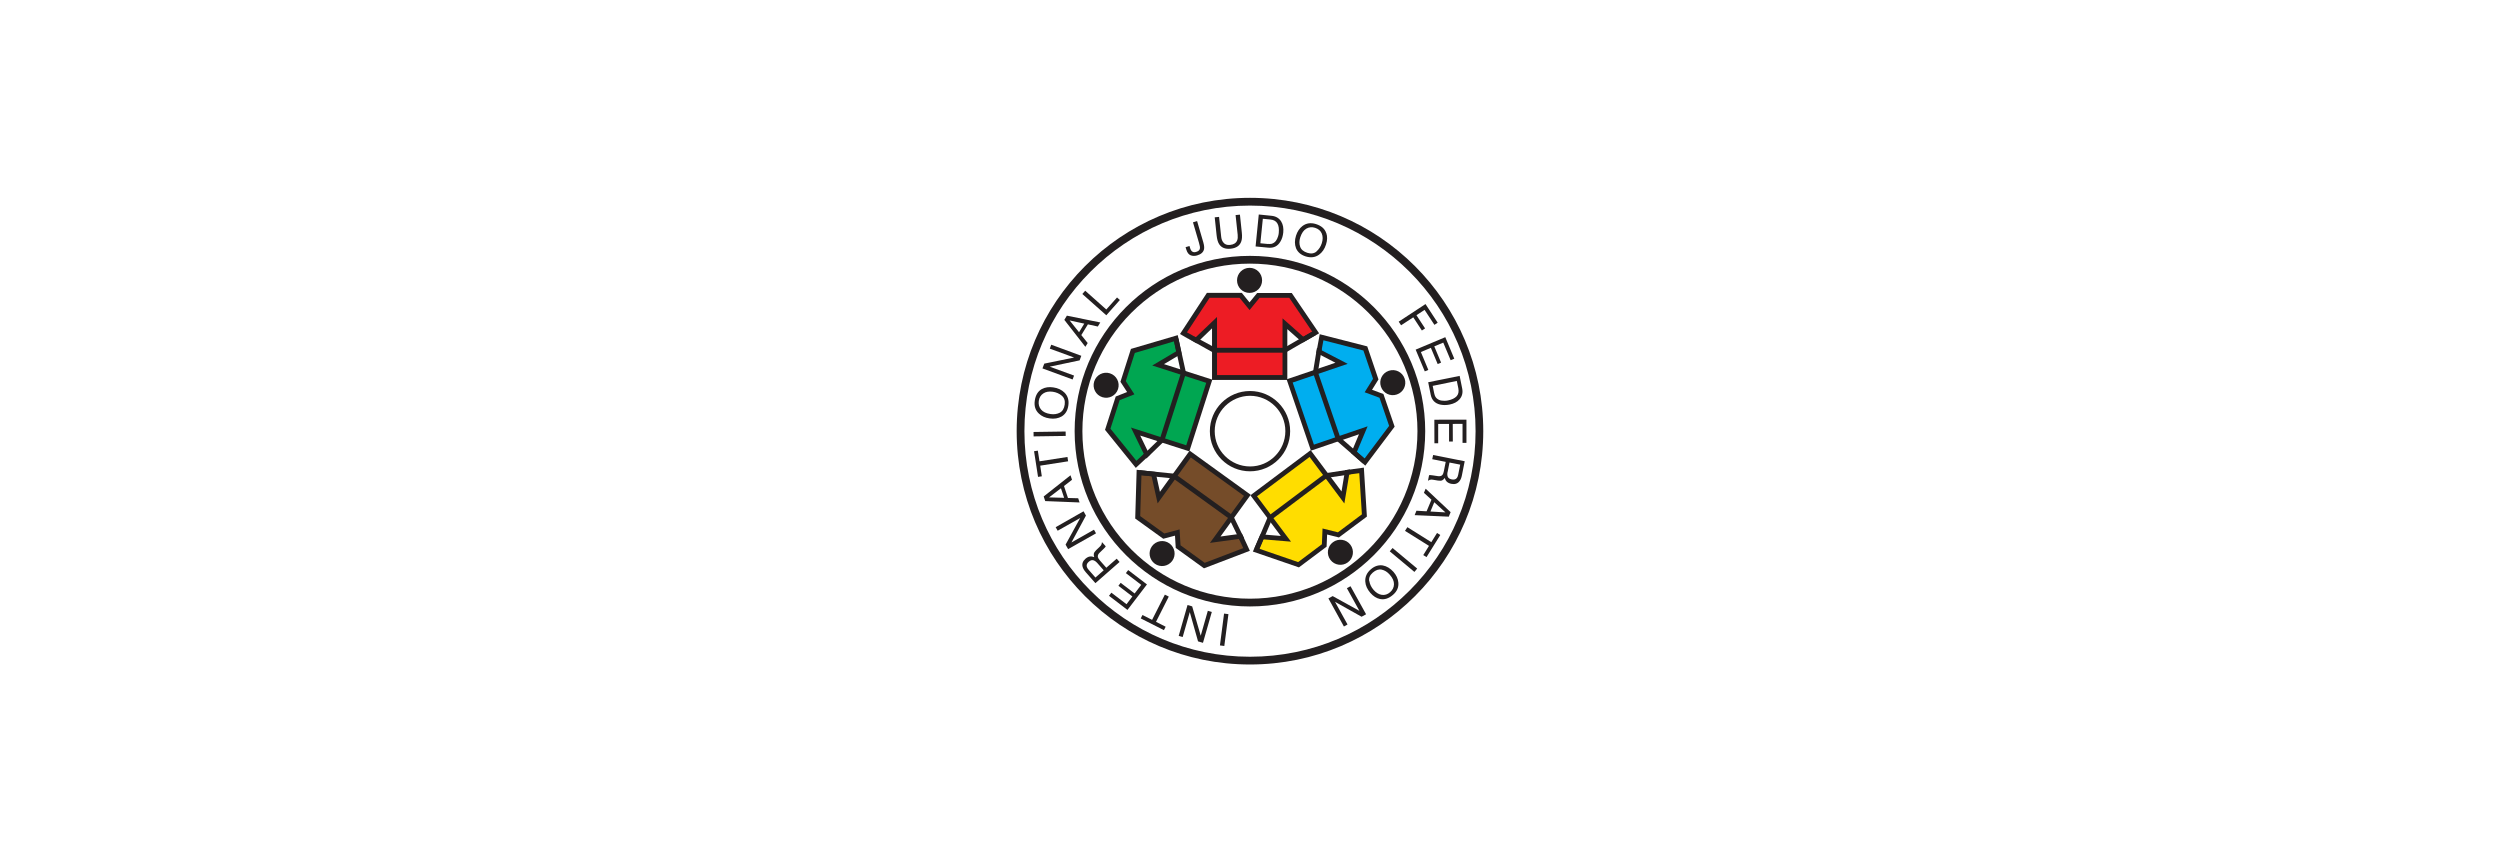 <?xml version="1.0" encoding="UTF-8"?>
<svg xmlns="http://www.w3.org/2000/svg" id="Layer_1" data-name="Layer 1" viewBox="0 0 345 119">
  <defs>
    <style>
      .cls-1 {
        fill: #00aeef;
      }

      .cls-2 {
        fill: #754c29;
      }

      .cls-3 {
        fill: #fd0;
      }

      .cls-4 {
        fill: #ed1c24;
      }

      .cls-5 {
        fill: #00a651;
      }

      .cls-6 {
        fill: #231f20;
      }
    </style>
  </defs>
  <polygon class="cls-4" points="163.32 45.98 166.74 40.77 171.22 40.77 172.44 42.27 173.66 40.77 178.1 40.77 181.57 45.9 179.82 46.89 177.33 44.68 177.33 52.1 167.61 52.1 167.62 44.53 165.07 46.96 163.32 45.98"></polygon>
  <path class="cls-6" d="m167.94,51.76h9.05v-7.83s2.87,2.54,2.87,2.54l1.23-.69-3.17-4.68h-4.1s-1.38,1.69-1.38,1.69l-1.38-1.69h-4.14s-3.12,4.76-3.12,4.76l1.22.68,2.93-2.8v8.01Zm-.68.67v-7.12s-2.14,2.06-2.14,2.06l-1.97-1.1.16-.29-.16.29-.31-.18,3.71-5.67h4.82s1.06,1.31,1.06,1.31l1.06-1.3h4.77s3.78,5.57,3.78,5.57l-2.28,1.29-2.11-1.87v7.01h-10.4Z"></path>
  <polygon class="cls-6" points="164.55 47 164.84 46.44 167.79 48.04 167.44 48.67 162.85 46.1 164.55 47"></polygon>
  <rect class="cls-6" x="167.63" y="48" width="9.7" height=".67"></rect>
  <rect class="cls-6" x="177.01" y="46.8" width="4.78" height=".67" transform="translate(.57 96.41) rotate(-30.13)"></rect>
  <path class="cls-6" d="m170.71,38.69c0-.95.77-1.73,1.73-1.73s1.73.77,1.73,1.73-.77,1.73-1.73,1.73-1.73-.77-1.73-1.73h0Z"></path>
  <polygon class="cls-1" points="182.37 46.53 188.41 48.08 189.85 52.32 188.82 53.96 190.64 54.63 192.07 58.83 188.35 63.78 186.84 62.44 188.13 59.37 181.11 61.77 177.96 52.57 185.12 50.13 182 48.51 182.37 46.53"></polygon>
  <path class="cls-6" d="m187.25,62.35l1.05.94,3.4-4.52-1.33-3.88-2.05-.76,1.16-1.85-1.33-3.91-5.52-1.41-.25,1.38,3.6,1.87-7.59,2.58,2.93,8.57,7.41-2.53-1.48,3.53Zm-.8.18l1.09-2.6-6.63,2.26-3.36-9.84,6.74-2.29-2.64-1.37.41-2.22.06-.35,6.56,1.68,1.55,4.56-.89,1.43,1.57.58,1.55,4.51-4.05,5.38-1.96-1.74Z"></path>
  <rect class="cls-6" x="180.13" y="49.38" width="3.34" height=".67" transform="translate(103.3 221.07) rotate(-80.68)"></rect>
  <rect class="cls-6" x="182.76" y="51.11" width=".67" height="9.71" transform="translate(-8.25 62.34) rotate(-18.9)"></rect>
  <rect class="cls-6" x="186.14" y="59.73" width=".67" height="4.78" transform="translate(17.24 162.08) rotate(-48.99)"></rect>
  <path class="cls-6" d="m191.65,51.17c.9-.31,1.88.17,2.19,1.08.31.9-.17,1.89-1.08,2.19-.9.31-1.88-.17-2.19-1.08-.31-.9.17-1.88,1.08-2.19h0Z"></path>
  <polygon class="cls-3" points="187.9 64.92 188.29 71.14 184.71 73.82 182.83 73.36 182.75 75.29 179.2 77.95 173.35 75.93 174.15 74.09 177.47 74.36 173.02 68.42 180.8 62.59 185.33 68.65 185.91 65.19 187.9 64.92"></polygon>
  <path class="cls-6" d="m173.8,75.73l5.34,1.84,3.28-2.46.09-2.18,2.12.53,3.31-2.48-.36-5.68-1.39.18-.67,4-4.8-6.42-7.25,5.43,4.69,6.26-3.82-.32-.57,1.29Zm-.91.4l1.05-2.4,2.81.23-4.2-5.61,8.32-6.23,4.26,5.7.49-2.94,2.23-.3.36-.05.42,6.76-3.86,2.88-1.63-.41-.07,1.68-3.82,2.86-6.37-2.19Z"></path>
  <rect class="cls-6" x="183.02" y="65.03" width="3.34" height=".67" transform="translate(-7.72 28.49) rotate(-8.64)"></rect>
  <polygon class="cls-6" points="175.08 71.17 182.84 65.35 183.24 65.88 175.48 71.7 175.08 71.17"></polygon>
  <polygon class="cls-6" points="173.1 75.7 174.97 71.3 175.58 71.57 173.72 75.97 173.1 75.7"></polygon>
  <path class="cls-6" d="m186.36,75.18c.57.76.42,1.85-.35,2.42-.76.57-1.85.42-2.42-.35-.57-.76-.42-1.85.35-2.42.76-.57,1.85-.42,2.42.35h0Z"></path>
  <polygon class="cls-2" points="172.02 75.82 166.2 78.05 162.57 75.42 162.46 73.49 160.59 73.99 157 71.39 157.18 65.2 159.18 65.43 159.91 68.67 164.25 62.66 172.14 68.35 167.7 74.48 171.18 74 172.02 75.82"></polygon>
  <path class="cls-6" d="m162.9,75.24l3.35,2.43,5.32-2.03-.59-1.27-4.01.55,4.7-6.49-7.34-5.3-4.58,6.34-.83-3.74-1.4-.16-.17,5.65,3.32,2.4,2.11-.56.13,2.18Zm-.65.36l-.1-1.68-1.62.43-3.87-2.79.2-6.73,2.6.29.61,2.75,4.1-5.68,8.43,6.09-4.17,5.76,2.95-.41.95,2.05-.3.14.3-.14.15.33-6.33,2.42-3.9-2.82Z"></path>
  <rect class="cls-6" x="170.31" y="71.22" width=".67" height="3.34" transform="translate(-14.69 82) rotate(-25.94)"></rect>
  <rect class="cls-6" x="165.65" y="63.7" width=".67" height="9.71" transform="translate(13.26 163.03) rotate(-54.18)"></rect>
  <rect class="cls-6" x="159.33" y="63.08" width=".67" height="4.78" transform="translate(78.79 217.91) rotate(-84.35)"></rect>
  <path class="cls-6" d="m161.77,77.4c-.56.77-1.64.95-2.41.39-.77-.56-.95-1.64-.39-2.41.56-.77,1.64-.95,2.41-.39.77.56.95,1.64.39,2.41h0Z"></path>
  <polygon class="cls-5" points="156.8 64.07 152.88 59.23 154.25 54.97 156.05 54.26 155 52.64 156.35 48.42 162.29 46.67 162.7 48.64 159.84 50.33 166.9 52.6 163.94 61.86 156.73 59.54 158.27 62.7 156.8 64.07"></polygon>
  <path class="cls-6" d="m156.61,48.69l-1.25,3.9,1.19,1.83-2.04.8-1.27,3.94,3.58,4.43,1.02-.95-1.77-3.64,7.63,2.45,2.76-8.62-7.45-2.39,3.29-1.95-.29-1.38-5.42,1.6Zm.19,15.38l.26-.21-.26.21Zm-4.3-4.77l1.47-4.58,1.57-.62-.92-1.41,1.45-4.54,6.46-1.9.53,2.56-2.43,1.44,6.67,2.14-3.17,9.9-6.78-2.18,1.3,2.68-1.65,1.54-.26.24-4.26-5.27Z"></path>
  <rect class="cls-6" x="157.49" y="61.52" width="3.34" height=".67" transform="translate(1.77 128.07) rotate(-44.05)"></rect>
  <rect class="cls-6" x="156.99" y="55.73" width="9.71" height=".67" transform="translate(59.09 193.1) rotate(-72.24)"></rect>
  <rect class="cls-6" x="162.47" y="46.72" width=".67" height="4.78" transform="translate(-6.75 36.15) rotate(-12.42)"></rect>
  <path class="cls-6" d="m152.12,54.81c-.91-.29-1.41-1.26-1.12-2.17.29-.91,1.26-1.41,2.17-1.12.91.29,1.41,1.26,1.12,2.17-.29.91-1.26,1.41-2.17,1.12h0Z"></path>
  <path class="cls-6" d="m167.63,59.5c0,1.35.54,2.56,1.43,3.44.88.88,2.1,1.43,3.45,1.43s2.56-.54,3.44-1.43c.88-.88,1.43-2.1,1.43-3.44s-.54-2.56-1.43-3.45c-.88-.88-2.1-1.43-3.44-1.43s-2.56.55-3.45,1.43c-.88.88-1.43,2.1-1.43,3.45h0Zm-.67,0c0-3.06,2.48-5.54,5.54-5.54s5.54,2.48,5.54,5.54-2.48,5.54-5.54,5.54-5.54-2.48-5.54-5.54h0Z"></path>
  <path class="cls-6" d="m149.37,59.5c0,6.39,2.59,12.17,6.77,16.35,4.19,4.19,9.97,6.77,16.35,6.77s12.17-2.59,16.35-6.77c4.19-4.19,6.77-9.96,6.77-16.35,0-6.39-2.59-12.17-6.77-16.35-4.19-4.19-9.96-6.77-16.35-6.77s-12.17,2.59-16.35,6.77c-4.19,4.19-6.77,9.97-6.77,16.35h0Zm-1.07,0c0-13.36,10.83-24.19,24.19-24.19,13.36,0,24.19,10.83,24.19,24.19,0,13.36-10.83,24.19-24.19,24.19s-24.19-10.83-24.19-24.19h0Z"></path>
  <path class="cls-6" d="m141.37,59.5c0,8.6,3.48,16.38,9.12,22.01,5.63,5.63,13.41,9.12,22.01,9.12s16.38-3.48,22.01-9.12c5.63-5.63,9.12-13.41,9.12-22.01s-3.48-16.38-9.12-22.01c-5.64-5.63-13.42-9.12-22.01-9.12s-16.38,3.48-22.01,9.12c-5.63,5.63-9.12,13.41-9.12,22.01h0Zm-1.07,0c0-17.78,14.41-32.2,32.2-32.2s32.19,14.41,32.19,32.2c0,17.78-14.41,32.2-32.19,32.2s-32.2-14.42-32.2-32.2h0Z"></path>
  <path class="cls-6" d="m166.07,33.5c.1.36.13.65.09.88-.09.42-.41.71-.96.87-.32.09-.62.09-.89-.02-.28-.11-.48-.38-.61-.82l-.09-.3.54-.16.09.3c.07.23.17.39.31.48.14.09.31.1.53.03.31-.09.48-.25.51-.49.02-.15-.02-.4-.13-.76l-.83-2.83.57-.17.87,2.98Z"></path>
  <path class="cls-6" d="m168.23,29.92l.29,2.72c.03.32.12.58.27.78.21.3.53.43.96.38.51-.05.84-.27.98-.63.08-.2.1-.46.07-.77l-.29-2.72.6-.06.26,2.47c.06.54.03.97-.09,1.27-.21.56-.69.88-1.44.96-.75.08-1.28-.13-1.6-.63-.18-.28-.29-.68-.35-1.23l-.26-2.47.6-.06Z"></path>
  <path class="cls-6" d="m174.97,33.66c.2.02.36.01.49-.01.24-.06.44-.19.6-.39.13-.17.24-.39.32-.66.05-.16.08-.32.09-.46.05-.55,0-.98-.19-1.3-.18-.32-.51-.51-.98-.55l-1.03-.1-.34,3.38,1.04.1Zm-1.26-4.06l1.76.18c.6.06,1.04.32,1.33.78.26.42.35.93.29,1.53-.05.47-.17.88-.39,1.24-.37.64-.93.92-1.68.85l-1.75-.17.44-4.41Z"></path>
  <path class="cls-6" d="m181.67,34.7c.34-.29.59-.67.74-1.14.16-.5.15-.94,0-1.32-.16-.39-.47-.65-.92-.8-.44-.14-.84-.1-1.21.11-.37.21-.65.61-.84,1.19-.15.47-.16.9-.02,1.3.13.4.47.68,1,.85.5.16.93.1,1.27-.19h0Zm1.36-2.53c.16.46.15.99-.04,1.57-.2.63-.53,1.1-.98,1.42-.53.37-1.14.44-1.84.22-.65-.21-1.09-.58-1.32-1.13-.2-.52-.2-1.1,0-1.73.18-.57.48-1.01.89-1.33.53-.4,1.15-.49,1.86-.27.75.24,1.22.65,1.42,1.25h0Z"></path>
  <polygon class="cls-6" points="196.72 41.96 198.4 44.53 197.95 44.83 196.59 42.76 195.47 43.5 196.66 45.32 196.22 45.61 195.03 43.79 193.35 44.89 193.02 44.39 196.72 41.96"></polygon>
  <polygon class="cls-6" points="199.45 46.53 200.69 49.5 200.19 49.71 199.17 47.28 197.93 47.8 198.87 50.04 198.4 50.24 197.46 48 196.08 48.58 197.11 51.05 196.62 51.25 195.36 48.25 199.45 46.53"></polygon>
  <path class="cls-6" d="m197.92,54.27c.04.19.09.35.16.47.12.21.31.36.55.46.2.08.44.11.73.11.17,0,.32-.02.46-.05.54-.11.93-.3,1.19-.57.25-.27.33-.64.24-1.1l-.21-1.02-3.33.68.21,1.03Zm3.51-2.4l.35,1.73c.12.59,0,1.09-.36,1.5-.32.37-.78.61-1.38.73-.46.09-.89.09-1.3,0-.72-.17-1.15-.62-1.3-1.35l-.35-1.73,4.34-.88Z"></path>
  <polygon class="cls-6" points="202.37 57.91 202.37 61.12 201.83 61.12 201.83 58.49 200.48 58.5 200.49 60.93 199.97 60.93 199.97 58.5 198.47 58.5 198.47 61.17 197.95 61.17 197.94 57.92 202.37 57.91"></polygon>
  <path class="cls-6" d="m199.76,65.15c-.05.26-.04.49.04.66.08.18.26.29.55.35.31.06.54,0,.7-.2.08-.1.14-.25.18-.45l.28-1.39-1.48-.29-.26,1.31Zm2.37-1.5l-.39,1.96c-.06.32-.17.58-.31.77-.26.36-.65.49-1.14.39-.26-.05-.46-.15-.61-.28-.15-.14-.25-.32-.31-.53-.1.15-.22.26-.35.33-.13.06-.32.07-.58.03l-.59-.1c-.17-.03-.29-.04-.38-.03-.15,0-.25.05-.3.13l-.1-.02.14-.72s.09-.02.15-.02c.06,0,.18.01.35.04l.73.11c.29.04.5-.02.63-.19.07-.1.14-.26.18-.49l.26-1.29-1.86-.37.12-.58,4.34.86Z"></path>
  <path class="cls-6" d="m197.4,70.59l2.07.12-1.54-1.4-.53,1.28Zm2.79.08l-.26.63-4.71-.21.25-.61,1.4.08.67-1.6-1.04-.95.24-.57,3.45,3.24Z"></path>
  <polygon class="cls-6" points="196.86 76.88 196.41 76.6 197.2 75.33 193.89 73.26 194.22 72.75 197.52 74.82 198.31 73.55 198.76 73.83 196.86 76.88"></polygon>
  <rect class="cls-6" x="193.38" y="75.06" width=".6" height="4.43" transform="translate(10.23 176.42) rotate(-50.14)"></rect>
  <path class="cls-6" d="m188.97,80.2c.07.44.27.84.59,1.21.34.39.72.62,1.13.68.41.06.8-.06,1.15-.37.34-.3.52-.66.53-1.09.01-.43-.18-.87-.59-1.33-.32-.37-.69-.6-1.1-.69-.41-.09-.82.05-1.24.41-.4.35-.56.74-.49,1.18h0Zm1.46,2.46c-.48-.1-.92-.38-1.32-.84-.43-.5-.67-1.02-.7-1.57-.04-.64.21-1.21.76-1.68.51-.45,1.07-.63,1.65-.54.55.1,1.04.4,1.48.89.39.45.62.93.67,1.45.07.66-.17,1.23-.74,1.72-.59.51-1.19.7-1.8.57h0Z"></path>
  <polygon class="cls-6" points="188.52 84.77 187.9 85.11 184.23 83.05 185.96 86.18 185.46 86.46 183.32 82.58 183.91 82.26 187.6 84.3 185.87 81.17 186.37 80.9 188.52 84.77"></polygon>
  <rect class="cls-6" x="166.74" y="86.62" width="4.43" height=".61" transform="translate(61.03 243.3) rotate(-82.62)"></rect>
  <polygon class="cls-6" points="166.01 88.71 165.33 88.51 164.19 84.47 163.21 87.91 162.66 87.75 163.88 83.49 164.52 83.68 165.7 87.73 166.68 84.29 167.23 84.45 166.01 88.71"></polygon>
  <polygon class="cls-6" points="157.42 85.34 157.66 84.87 158.99 85.54 160.75 82.06 161.29 82.33 159.53 85.81 160.86 86.49 160.62 86.96 157.42 85.34"></polygon>
  <polygon class="cls-6" points="155.59 84.17 153.04 82.22 153.37 81.79 155.46 83.38 156.27 82.31 154.34 80.84 154.65 80.43 156.58 81.9 157.49 80.71 155.37 79.09 155.69 78.67 158.28 80.65 155.59 84.17"></polygon>
  <path class="cls-6" d="m151.41,77.68c-.18-.2-.37-.33-.56-.37-.19-.05-.39.03-.61.22-.24.21-.32.43-.26.68.03.13.12.27.25.42l.94,1.07,1.14-1-.89-1.01Zm-.24,2.8l-1.33-1.51c-.22-.25-.36-.49-.43-.71-.13-.43,0-.81.38-1.15.2-.17.4-.28.6-.31.2-.03.4,0,.61.08-.06-.18-.08-.33-.05-.48.03-.14.14-.3.32-.48l.43-.41c.12-.12.21-.21.25-.28.08-.12.11-.23.08-.32l.07-.07.49.55s-.04.09-.08.13c-.04.05-.12.13-.24.25l-.53.51c-.21.2-.28.41-.23.62.03.12.13.27.28.45l.88,1,1.43-1.25.4.45-3.33,2.92Z"></path>
  <polygon class="cls-6" points="147.4 75.78 147.05 75.16 149.07 71.48 145.96 73.24 145.68 72.75 149.53 70.56 149.86 71.15 147.86 74.86 150.97 73.1 151.25 73.6 147.4 75.78"></polygon>
  <path class="cls-6" d="m146.41,67.38l-1.64,1.26,2.08.06-.44-1.32Zm-2.17,1.77l-.21-.64,3.7-2.92.21.62-1.11.86.55,1.65,1.41.04.19.58-4.73-.19Z"></path>
  <polygon class="cls-6" points="142.7 62.27 143.22 62.19 143.45 63.66 147.31 63.06 147.4 63.66 143.55 64.26 143.77 65.73 143.25 65.81 142.7 62.27"></polygon>
  <rect class="cls-6" x="142.63" y="59.59" width="4.43" height=".61" transform="translate(-.86 2.12) rotate(-.84)"></rect>
  <path class="cls-6" d="m146.52,54.6c-.34-.29-.76-.47-1.24-.54-.52-.07-.95,0-1.3.23-.35.23-.56.57-.63,1.04-.06.45.04.85.31,1.18.27.33.71.54,1.32.63.49.07.91,0,1.28-.19.37-.2.59-.57.67-1.12.07-.52-.06-.93-.4-1.22h0Zm-2.72-.92c.43-.23.95-.31,1.55-.22.65.09,1.17.34,1.56.73.45.46.63,1.06.52,1.78-.1.68-.39,1.17-.9,1.49-.48.28-1.05.38-1.7.28-.59-.08-1.08-.3-1.46-.66-.49-.46-.68-1.05-.57-1.79.11-.77.44-1.31.99-1.61h0Z"></path>
  <polygon class="cls-6" points="143.86 50.84 144.11 50.18 148.23 49.34 144.87 48.11 145.07 47.57 149.22 49.1 148.99 49.73 144.86 50.6 148.22 51.83 148.02 52.37 143.86 50.84"></polygon>
  <path class="cls-6" d="m149.63,44.66l-2.02-.44,1.3,1.63.72-1.19Zm-2.75-.52l.35-.58,4.61.94-.34.56-1.37-.3-.91,1.48.88,1.1-.32.52-2.91-3.73Z"></path>
  <polygon class="cls-6" points="149.36 40.57 149.76 40.12 152.67 42.71 154.15 41.05 154.54 41.4 152.67 43.51 149.36 40.57"></polygon>
</svg>
